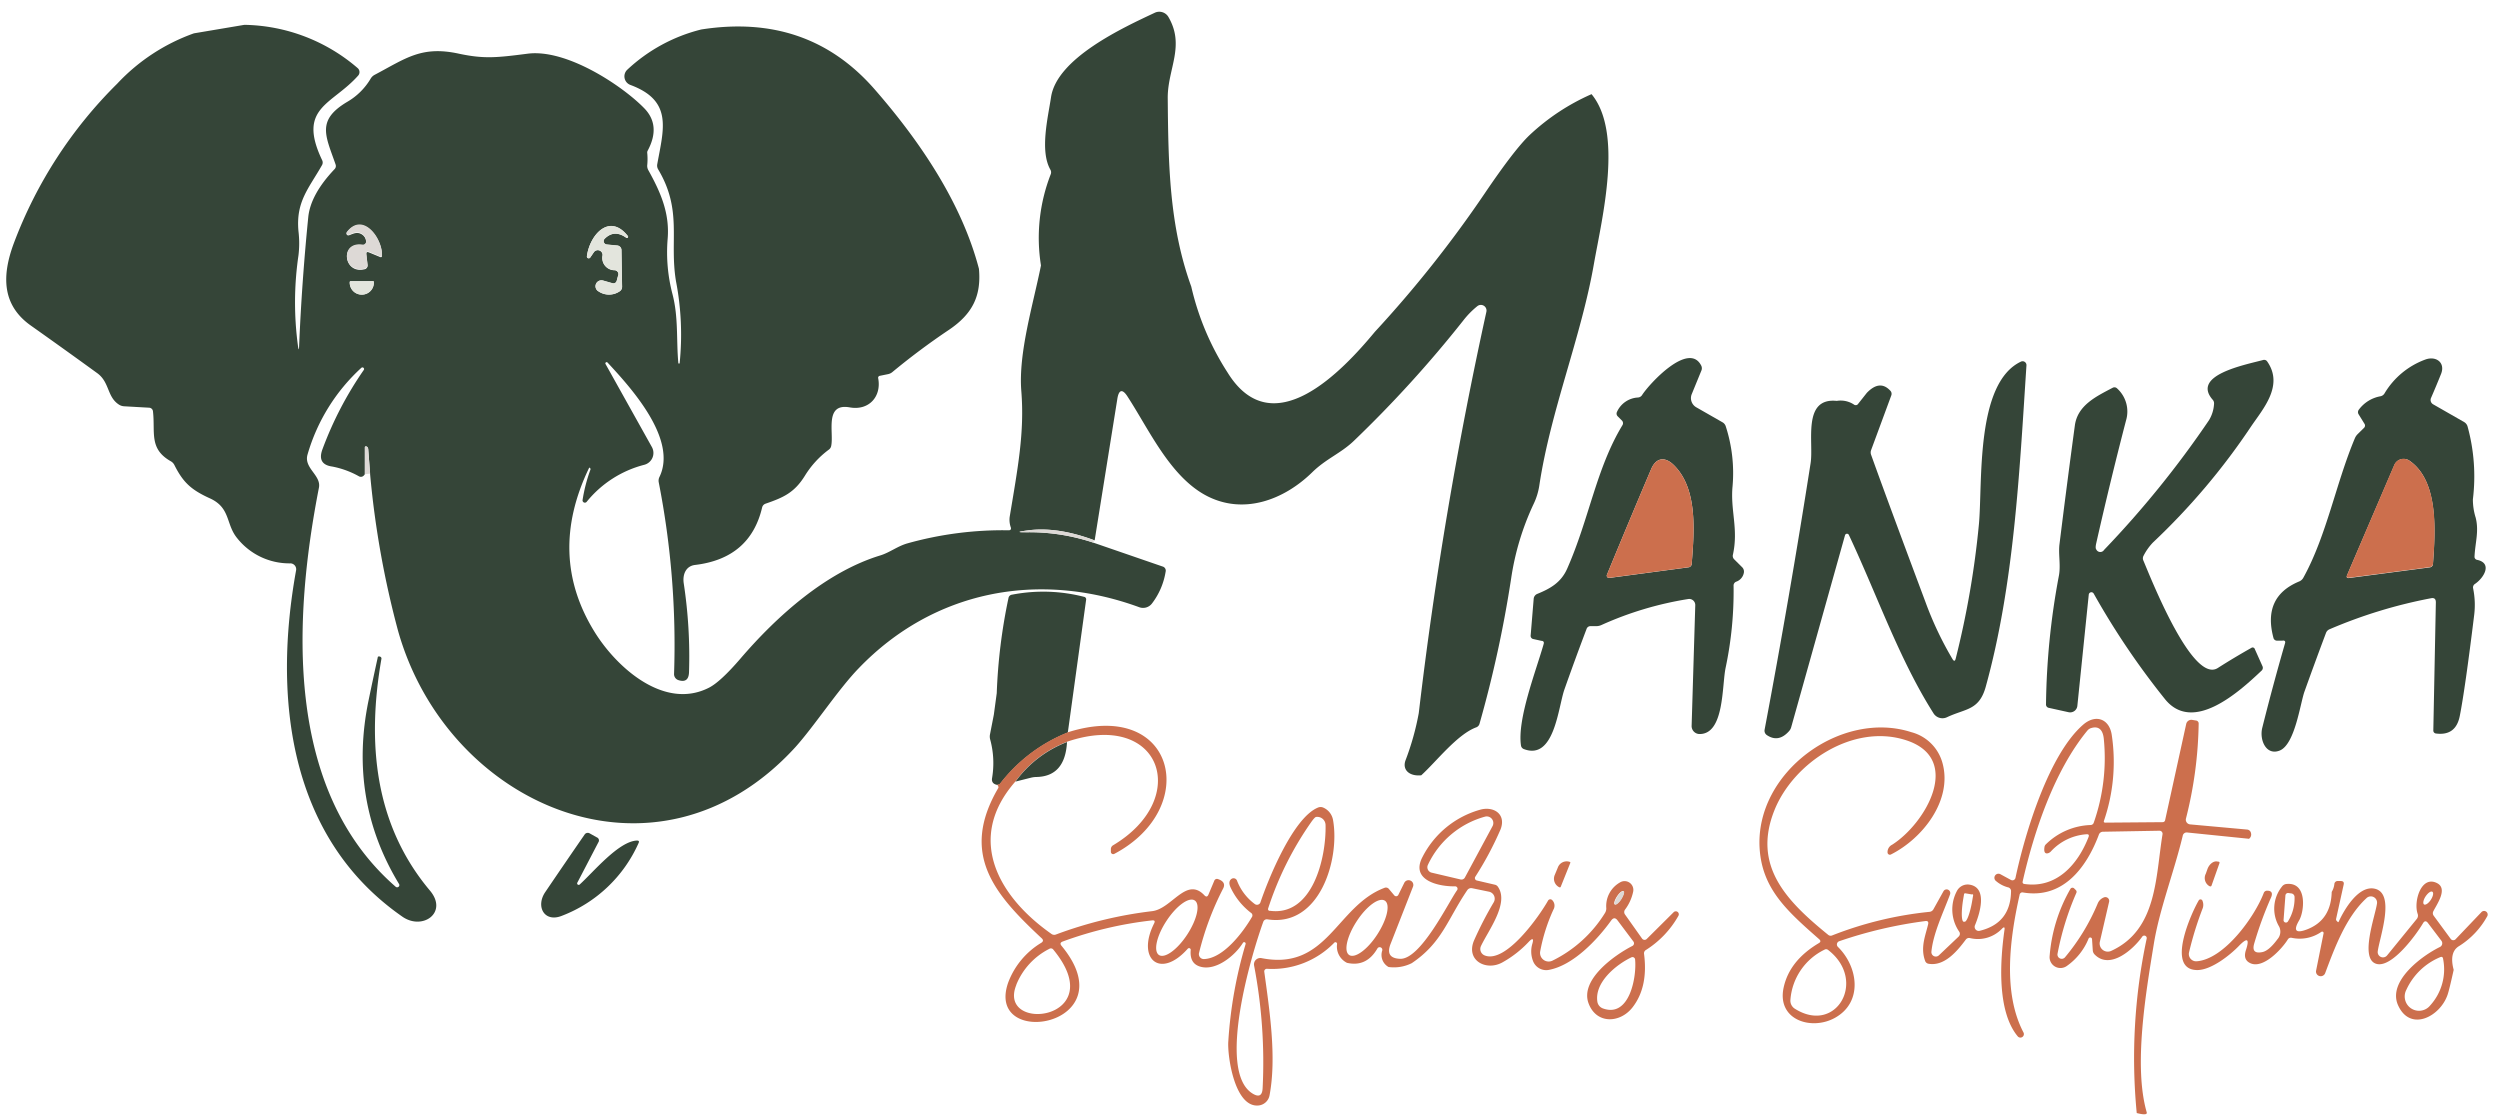 <svg xmlns="http://www.w3.org/2000/svg" id="Layer_1" data-name="Layer 1" viewBox="0 0 473.14 212.02"><defs><style>.cls-1{fill:#354538;}.cls-2{fill:#ddd9d6;}.cls-3{fill:#e3e5dd;}.cls-4{fill:#cc6f4d;}</style></defs><title>manka safaris logo</title><path class="cls-1" d="M70.6,53.22l-4.26,0a.16.16,0,0,0-.15.16v.08a2.26,2.26,0,0,0,2.23,2.29h.14a2.26,2.26,0,0,0,2.19-2.33v-.08A.14.14,0,0,0,70.6,53.22ZM117,52.08l-.29,1.08a.64.64,0,0,1-.8.46l-1.78-.51a1.13,1.13,0,0,0-1.34.64,1.11,1.11,0,0,0,.47,1.4,3.56,3.56,0,0,0,4,0,1,1,0,0,0,.47-.87l-.12-6.95a.87.87,0,0,0-.78-.85l-2-.19a.64.64,0,0,1-.39-1.1c1.21-1.21,2.56-1.27,4.07-.19a.22.22,0,0,0,.3-.32c-3.49-4.44-7.21-.19-7.74,3.82a.35.35,0,0,0,.64.24l.68-1a.91.91,0,0,1,1.65.58,2.32,2.32,0,0,0,2.31,2.83.76.76,0,0,1,.66,1m-47.23-4.4,2.15.89c.23.1.35,0,.36-.23.09-3.27-3.66-8.29-6.65-4.41a.35.35,0,0,0,.39.54c.89-.33,1.52-.7,2.38-.22a1.66,1.66,0,0,1,.87,1.47.6.6,0,0,1-.68.61c-4.32-.64-3.61,5.51.35,4.57a.71.71,0,0,0,.6-.86l-.23-2c0-.37.11-.49.46-.35m155.69,6.55a51,51,0,0,0,6.86,16.2c8.51,13.77,21.73-.29,27.88-7.72A221.7,221.7,0,0,0,281,36.59q5.63-8.31,8.46-11a41.43,41.43,0,0,1,11.75-7.77c6,7.26,2,23.38.47,32-2.42,14-8.22,27.8-10.37,42.16a12.35,12.35,0,0,1-1.05,3.37A50.38,50.38,0,0,0,286,109.44,224.68,224.68,0,0,1,280,137a1,1,0,0,1-.6.65c-3.6,1.31-7.59,6.51-10.42,9.08-2.14.22-3.61-.94-3-2.77a50.6,50.6,0,0,0,2.53-9Q273,96.8,281.31,59a1.07,1.07,0,0,0-1.7-1.07,16.19,16.19,0,0,0-2.68,2.73,224.77,224.77,0,0,1-20.72,22.79c-2.43,2.33-5.26,3.38-7.85,5.92-5.38,5.27-13.15,8.21-20.27,4.32C221.38,90,217.5,81.39,213.45,75.14c-1-1.61-1.72-1.47-2,.43l-4.28,26.7q-7.09-2.65-12.71-1.88c-2,.27-2,.39,0,.34a38.16,38.16,0,0,1,12.55,2l13,4.48a.81.81,0,0,1,.59,1,13.38,13.38,0,0,1-2.58,6,2.11,2.11,0,0,1-2.41.71c-19.12-7-39-3.12-53.1,11.56-3.88,4-8.43,11-12.05,15-26.1,28.46-65.86,11.12-75.16-22.22a174.51,174.51,0,0,1-5.26-29.58L69.69,85a.75.75,0,0,0-.09-.3.41.41,0,0,0-.39-.22.16.16,0,0,0-.16.16l0,5.09a1,1,0,0,1-.52.48.77.77,0,0,1-.64-.09,16.71,16.71,0,0,0-5-1.82Q60,87.9,61,85.1A67.13,67.13,0,0,1,68.86,70a.31.31,0,0,0-.46-.4A35.6,35.6,0,0,0,58.21,86c-.78,2.59,2.61,3.93,2.15,6.29-4.85,24.85-6.56,57.2,14.53,75.54a.42.42,0,0,0,.54,0,.4.4,0,0,0,.09-.53q-9.67-15.94-5.75-34.83c.55-2.65,1.12-5.31,1.71-8,0-.23.2-.29.44-.2a.37.37,0,0,1,.26.46c-2.72,15.7-1.39,31.23,9.19,43.82,3.49,4.15-1.38,7.6-5.21,4.94-21.61-15-24.47-41.57-20.12-65.57A1.12,1.12,0,0,0,55,106.62a12.63,12.63,0,0,1-10.14-4.8c-2.14-2.64-1.21-5.7-5.1-7.49C36.15,92.7,34.64,91.27,33,88a1.67,1.67,0,0,0-.67-.7c-4.19-2.37-2.92-5.47-3.38-9.45a.76.76,0,0,0-.72-.69l-4.76-.27a2,2,0,0,1-.92-.29c-2.34-1.48-1.76-4.27-4.18-6q-6.21-4.51-12.47-8.94C.34,57.77.32,52.18,2.63,46A84,84,0,0,1,22.17,15.85,36.72,36.72,0,0,1,36.7,6.31L46.25,4.7a33.67,33.67,0,0,1,21.42,8.17,1,1,0,0,1,.12,1.43c-4.93,5.57-11.59,6-6.83,16a1,1,0,0,1,0,.92c-2.53,4.47-5,6.93-4.47,12.57a19,19,0,0,1,0,4.52,61.29,61.29,0,0,0-.09,17.21c.11.77.18.77.21,0q.49-12,1.73-24.42.44-4.32,5-9.11a.84.84,0,0,0,.18-.84c-1.89-5.47-3.71-8.38,2.24-11.9a12.31,12.31,0,0,0,4.41-4.4,1.88,1.88,0,0,1,.72-.68c5.89-3.1,8.87-5.57,16-4,4.73,1,7.07.75,12.91,0,7.49-1,18.12,6.18,22.15,10.34q3.16,3.27.63,8a.73.73,0,0,0-.09.41,11.73,11.73,0,0,1,0,2.37,1.67,1.67,0,0,0,.19.88c2.29,4.11,4.08,8.1,3.68,13a31.11,31.11,0,0,0,.92,10.53c1.14,4.39.7,8.67,1.1,13a.14.14,0,0,0,.12.12.13.13,0,0,0,.13-.11,53.35,53.35,0,0,0-.7-15.52c-1.27-7.71,1.27-13.34-3.36-21.12a1.41,1.41,0,0,1-.18-1c1.2-6.67,3-12-5.1-15a1.73,1.73,0,0,1-.58-2.87,31.65,31.65,0,0,1,14-7.62q20.16-3.16,32.79,11.29c8.66,9.91,16.53,21.6,19.77,34,.47,5.17-1.25,8.56-5.67,11.55a133.09,133.09,0,0,0-10.72,8,1.83,1.83,0,0,1-.82.39l-1.52.31a.38.38,0,0,0-.33.5c.63,3.43-1.76,6.13-5.39,5.48-4.81-.86-3,4.68-3.5,7.24a1.13,1.13,0,0,1-.49.78,17.62,17.62,0,0,0-4.47,4.87c-2,3.25-4.09,4.17-7.46,5.33a1,1,0,0,0-.67.75q-2.27,9.6-12.68,10.85c-1.73.2-2.4,1.78-2.15,3.47a92.16,92.16,0,0,1,1,16.84c-.05,1.41-.72,1.9-2,1.49a1.19,1.19,0,0,1-.83-1.18,159.77,159.77,0,0,0-2.9-36.26,1.59,1.59,0,0,1,.13-1c3.48-7.14-5.33-16.84-9.84-21.69a.24.24,0,0,0-.3,0,.23.23,0,0,0-.06.3l8.77,15.71a2.31,2.31,0,0,1-1.42,3.36,20.64,20.64,0,0,0-10.91,7,.44.44,0,0,1-.78-.36A30.31,30.31,0,0,1,111.7,89a.38.38,0,0,0,0-.39c-.09-.14-.17-.13-.24,0q-7.92,16.49,1.08,31c4.18,6.75,13.2,14.85,21.64,10.54q2.19-1.12,6-5.56c6.87-8,16.13-16.32,26.41-19.47,1.81-.55,3.28-1.77,5.2-2.3a67,67,0,0,1,19.11-2.46c.34,0,.48-.16.42-.49a4.38,4.38,0,0,1-.24-2c1.54-9.3,2.84-16,2.21-23.87-.57-7.23,2.22-16.29,3.72-23.76A33.09,33.09,0,0,1,198.85,33a1,1,0,0,0-.07-.91c-2-3.55-.46-9.77.13-13.67C200,11,212.6,5.21,218.58,2.4a2,2,0,0,1,2.53.78C224.33,8.65,221,13,221,18.47c.11,12.54.27,24.23,4.45,35.76"></path><path class="cls-2" d="M69.33,48l.23,2a.71.71,0,0,1-.6.86c-4,.94-4.67-5.21-.35-4.57a.6.6,0,0,0,.68-.61,1.66,1.66,0,0,0-.87-1.47c-.86-.48-1.49-.11-2.38.22a.35.35,0,0,1-.39-.54c3-3.88,6.74,1.14,6.65,4.41,0,.25-.13.33-.36.23l-2.15-.89C69.44,47.54,69.29,47.66,69.33,48Z"></path><path class="cls-3" d="M116.36,51.12a2.32,2.32,0,0,1-2.31-2.83.91.91,0,0,0-1.65-.58l-.68,1a.35.35,0,0,1-.64-.24c.53-4,4.25-8.26,7.74-3.82a.22.22,0,0,1-.3.32c-1.51-1.08-2.86-1-4.07.19a.64.64,0,0,0,.39,1.1l2,.19a.87.87,0,0,1,.78.85l.12,6.95a1,1,0,0,1-.47.87,3.56,3.56,0,0,1-4,0,1.11,1.11,0,0,1-.47-1.4,1.13,1.13,0,0,1,1.34-.64l1.78.51a.64.64,0,0,0,.8-.46l.29-1.08A.76.76,0,0,0,116.36,51.12Z"></path><path class="cls-3" d="M70.6,53.22a.14.14,0,0,1,.15.14v.08a2.26,2.26,0,0,1-2.19,2.33h-.14a2.26,2.26,0,0,1-2.23-2.29V53.4a.16.16,0,0,1,.15-.16Z"></path><path class="cls-1" d="M316.76,88c-1.69-1.64-3.34-1.4-4.27.79q-4.22,9.93-8.37,20a.43.43,0,0,0,.45.59l14.93-2a.7.7,0,0,0,.67-.71C320.68,100.27,321.27,92.42,316.76,88Zm-25,33.29-1.54-.34a.62.62,0,0,1-.53-.73l.57-6.91a1.1,1.1,0,0,1,.65-.9c2.47-1,4.52-2.15,5.68-4.77,4.17-9.42,5.48-18.9,10.43-27.11a.73.73,0,0,0-.12-1l-.76-.76A.72.72,0,0,1,306,78a4.63,4.63,0,0,1,4-2.77,1,1,0,0,0,.78-.47c1.36-2.13,8.83-10.24,11.19-5.56a1.13,1.13,0,0,1,0,1l-1.81,4.42a2,2,0,0,0,.83,2.44l5,2.86a1.32,1.32,0,0,1,.62.77A28.69,28.69,0,0,1,327.9,92c-.45,4.6,1.15,8.09.06,13a.91.91,0,0,0,.24.85l1.53,1.52a1.16,1.16,0,0,1,.31,1,2.2,2.2,0,0,1-1.43,1.71.78.78,0,0,0-.52.8,70,70,0,0,1-1.51,15.52c-.71,3.38-.22,12.56-4.94,12.52a1.51,1.51,0,0,1-1.49-1.55l.69-22.83a1.15,1.15,0,0,0-1.33-1.17,64.42,64.42,0,0,0-16.41,4.91,2.35,2.35,0,0,1-.94.22l-1.14,0a.78.78,0,0,0-.76.55q-2.16,5.7-4.18,11.42c-1.2,3.42-1.9,13.52-7.7,11.29a.85.85,0,0,1-.52-.64c-.76-5,2.87-14.22,4.29-19.25.09-.33,0-.52-.35-.59"></path><path class="cls-1" d="M456,87.19a1.92,1.92,0,0,0-2.85.82l-8.94,20.84c-.18.42-.05.6.4.54l15.19-2a.69.69,0,0,0,.66-.7C460.89,100.56,461.56,91,456,87.19ZM432,121.25h-1a.7.7,0,0,1-.75-.58q-2.05-7.74,4.87-10.62a1.58,1.58,0,0,0,.8-.71c4.42-8,6.16-17.85,9.75-26.39a2.45,2.45,0,0,1,.5-.76L447.38,81a.61.61,0,0,0,.09-.83l-1.07-1.73a.77.77,0,0,1,.05-.94A6.52,6.52,0,0,1,450.5,75a1.15,1.15,0,0,0,.78-.54A15,15,0,0,1,459,68.05c2-.74,3.82.54,3,2.68-.63,1.57-1.27,3.11-1.92,4.6a.94.94,0,0,0,.39,1.18l5.87,3.36a1.43,1.43,0,0,1,.67.87,35.67,35.67,0,0,1,1,13.75,11.46,11.46,0,0,0,.53,3.49c.65,2.58-.1,4.73-.22,7.32a.59.59,0,0,0,.51.66c2.93.64,1.25,3.44-.44,4.56a.78.78,0,0,0-.34.82,15.54,15.54,0,0,1,.21,5q-1.72,14-2.72,19.1c-.49,2.59-2,3.71-4.52,3.38a.56.56,0,0,1-.5-.57L461,114c0-.64-.29-.9-.91-.78a92.49,92.49,0,0,0-19.23,5.88,1.21,1.21,0,0,0-.65.68q-2.08,5.53-4.08,11.12c-.81,2.29-1.8,10-4.69,11.15-2.56,1-3.85-2-3.3-4.28q2-8,4.31-16c.11-.37,0-.55-.41-.55"></path><path class="cls-1" d="M396.25,112.35a.5.5,0,0,0-.94.19l-2.16,21.06a1.37,1.37,0,0,1-1.66,1.19l-3.71-.82a.65.65,0,0,1-.56-.71A139.09,139.09,0,0,1,389.65,109c.39-2-.12-4.09.12-6q1.39-11.25,2.91-22.48c.52-3.86,4.11-5.52,7.17-7.14a.7.7,0,0,1,.82.13,5.89,5.89,0,0,1,1.69,6.08q-3,11.55-5.63,23.2c-.14.62-.15,1,0,1.19a.84.84,0,0,0,1.48.09,186.79,186.79,0,0,0,19.86-24.55,6.63,6.63,0,0,0,.95-3.08,1,1,0,0,0-.25-.78c-4.06-4.63,5.85-6.55,9.51-7.52a.7.7,0,0,1,.82.3c3.17,4.58-.87,9-3.13,12.36a127.31,127.31,0,0,1-18.51,21.87,10.57,10.57,0,0,0-1.77,2.49,1,1,0,0,0-.05.91c1.34,3.15,9.26,23.4,14.08,20.36q3.14-2,6.34-3.8a.43.43,0,0,1,.68.22l1.45,3.24a.72.72,0,0,1-.16.82c-4.31,4.08-13.05,12-18.33,5.36A146.32,146.32,0,0,1,396.25,112.35Z"></path><path class="cls-1" d="M347.62,75.87a4.55,4.55,0,0,1,3.23.68.55.55,0,0,0,.83-.14l1.63-2.06c1.63-1.69,3.1-1.84,4.42-.43a.85.85,0,0,1,.2.94l-3.81,10.32a1.27,1.27,0,0,0,0,.9q3.13,8.74,10.34,28a64.51,64.51,0,0,0,5.06,10.65c.28.46.48.43.61-.09a169.76,169.76,0,0,0,4.39-25.4c.73-7.77-.73-26.76,8-30.82a.73.73,0,0,1,1,.71c-1.34,20.53-2.36,41.49-7.7,60.82-1.25,4.52-3.79,4.12-7.3,5.77a2,2,0,0,1-2.61-.75c-6.53-10.32-10.6-22.24-16-33.73a.39.39,0,0,0-.73.06L339,137.61a1.82,1.82,0,0,1-.4.75q-2,2.26-4.23.75a1,1,0,0,1-.41-1q4.75-25.16,8.7-50.4C343.31,83.79,341,75.2,347.62,75.87Z"></path><path class="cls-2" d="M70.05,89.64l-1,.11,0-5.09a.16.16,0,0,1,.16-.16.41.41,0,0,1,.39.22.75.75,0,0,1,.09.3Z"></path><path class="cls-4" d="M316.76,88c4.51,4.41,3.92,12.26,3.41,18.65a.7.7,0,0,1-.67.71l-14.93,2a.43.43,0,0,1-.45-.59q4.15-10.06,8.37-20C313.42,86.61,315.07,86.37,316.76,88Z"></path><path class="cls-4" d="M456,87.19c5.6,3.84,4.93,13.37,4.46,19.45a.69.69,0,0,1-.66.7l-15.19,2c-.45.06-.58-.12-.4-.54L453.11,88A1.92,1.92,0,0,1,456,87.19Z"></path><path class="cls-2" d="M207.14,102.27c-.15-.18-.19,0-.13.46a38.16,38.16,0,0,0-12.55-2c-2,0-2-.07,0-.34Q200.06,99.61,207.14,102.27Z"></path><path class="cls-1" d="M202.09,138.65a30.45,30.45,0,0,0-12.78,9.66.61.61,0,0,1-.29.19l-.26.05q-1.2-.21-1-1.32a17,17,0,0,0-.35-7.23,2.12,2.12,0,0,1-.05-1l.73-3.74.55-4.07a104.9,104.9,0,0,1,2.22-18,.76.76,0,0,1,.65-.64,31,31,0,0,1,13.64.4.48.48,0,0,1,.4.6Z"></path><path class="cls-4" d="M339.66,190.89c7.85,5,13.78-5.34,6.33-11.1a.59.59,0,0,0-.69-.06,11.5,11.5,0,0,0-6.45,9.46A1.8,1.8,0,0,0,339.66,190.89Zm33.61-21.6-1.34-.23a.21.21,0,0,0-.22.16l-.17,1c-.37,2.26-.34,4.15.09,4.22l.18,0c.42.07,1.07-1.71,1.45-4l.17-1a.19.19,0,0,0-.16-.22m9.8-1.93c6.1.92,10.17-3.64,12.2-8.88.15-.39,0-.56-.4-.52a10.11,10.11,0,0,0-6.71,3.23,1.28,1.28,0,0,1-.49.34c-.64.2-.89-.19-.74-1.16a.87.87,0,0,1,.26-.5,12.64,12.64,0,0,1,8.48-3.66.63.63,0,0,0,.58-.43,36.89,36.89,0,0,0,1.91-15.85c-.17-1.79-1-2.48-2.36-2.08a1.48,1.48,0,0,0-.77.51c-6.26,7.61-10.1,19.13-12.24,28.59a.35.35,0,0,0,.28.41m42.52-8.55L414,157.56a.76.76,0,0,0-.91.64c-1.69,7-4.42,13.93-5.48,20.53-1.46,9-3.87,23-1.33,31.78.13.45-.5.5-1.89.14a108.37,108.37,0,0,1,1.88-33,.47.47,0,0,0-.85-.37c-1.66,2.36-6.08,6.35-9,3.36a1.22,1.22,0,0,1-.35-.79l-.14-2.09a.34.34,0,0,0-.66-.11,11.68,11.68,0,0,1-4.09,5.15A2.06,2.06,0,0,1,387.9,181a30.2,30.2,0,0,1,3.94-12.77.45.45,0,0,1,.71-.09l.3.3a.46.46,0,0,1,.11.55,53.46,53.46,0,0,0-3.56,11.51.81.81,0,0,0,1.41.68A39.73,39.73,0,0,0,397,171a2.05,2.05,0,0,1,.55-.78,2.11,2.11,0,0,1,.71-.41.72.72,0,0,1,.9.86l-1.75,7.55a1.54,1.54,0,0,0,2.13,1.75c8.74-4,8.4-13.95,9.73-22.07a.58.58,0,0,0-.58-.68l-10.65.19a.83.83,0,0,0-.83.59c-2.38,6.33-6.87,12.16-14.31,10.91a.53.53,0,0,0-.68.46c-1.83,8.14-3.24,18.48.75,26.06a.66.66,0,0,1-1.09.72c-4-4.79-3.33-14.43-2.52-20.16.08-.54-.07-.62-.46-.24a6.31,6.31,0,0,1-6.06,1.79.76.76,0,0,0-.82.31c-1.6,2.14-4,5.05-7,4.55a.82.82,0,0,1-.69-.58c-.91-2.51.07-4.74.58-6.9.11-.47-.08-.67-.55-.6a82.56,82.56,0,0,0-16.27,3.81.65.65,0,0,0-.25,1.08c3.83,3.77,4.75,10.41-.49,13.38-4.45,2.54-11.17.48-9.77-5.76q1.13-5.06,6.65-8.34c.36-.21.38-.45.07-.73-6.1-5.36-10.8-9.53-11.28-17.19-.9-14.43,15.45-26.3,28.72-22a8.29,8.29,0,0,1,5.91,5.92c1.87,7-3.78,14.21-9.79,17.23a.44.44,0,0,1-.63-.36,1.54,1.54,0,0,1,.85-1.48c6.33-4,13.49-16.28,2.65-19.79-10.06-3.26-21.35,4.31-24.92,13.28-4.21,10.56,2.36,17.19,10.18,23.55a.72.72,0,0,0,.77.11,69.15,69.15,0,0,1,18.43-4.46.94.94,0,0,0,.72-.48l1.9-3.41a.68.68,0,0,1,.89-.29.7.7,0,0,1,.36.87c-1.23,3.34-3.18,7.3-3.53,10.86a.84.84,0,0,0,1.41.69l3.76-3.57a.71.71,0,0,0,.11-.89,7.41,7.41,0,0,1-.48-7.67,2.29,2.29,0,0,1,2.45-1.25c3.54.6,1.79,5.77,1,7.67a.77.77,0,0,0,.89,1.06q5.83-1.41,5.93-7.45a.72.72,0,0,0-.59-.78,5.7,5.7,0,0,1-2.24-1.18.77.77,0,0,1,.87-1.27l1.95,1.06a.59.59,0,0,0,.85-.39c1.85-8.68,6.36-23.41,12.81-29,2.42-2.09,5-1.06,5.42,2a34.43,34.43,0,0,1-1.48,16.18c-.08.24,0,.36.26.36l10.86-.09a.46.46,0,0,0,.45-.37l4-18.25a1,1,0,0,1,1.11-.74l.71.12a.57.57,0,0,1,.53.63,77.23,77.23,0,0,1-2.4,17.91.89.89,0,0,0,.78,1.12L425.3,157a.81.81,0,0,1,.71.66,1,1,0,0,1-.42,1.12"></path><path class="cls-4" d="M303.36,190.85c5.08,1.85,6.42-6.08,6.09-9.28a.49.49,0,0,0-.69-.39c-2.91,1.39-7,4.73-6.45,8.39A1.61,1.61,0,0,0,303.36,190.85Zm-111-4.48c-3.83,9.26,18.08,6.82,7-6.63a.56.56,0,0,0-.78-.16,13.11,13.11,0,0,0-6.24,6.79m63-5.63c1.07.7,3.45-1,5.31-3.87s2.52-5.71,1.44-6.41-3.44,1-5.31,3.87-2.51,5.71-1.44,6.41m-36,0c1.09.71,3.48-1,5.35-3.87s2.51-5.73,1.42-6.45-3.47,1-5.35,3.87-2.5,5.73-1.42,6.45m86.25-9.58c.22.14.77-.29,1.22-1s.65-1.36.43-1.5-.76.29-1.22,1-.64,1.36-.43,1.5m-34.63-6,5.4,1.27a.75.75,0,0,0,.91-.41l5.21-9.68a1.25,1.25,0,0,0-1.45-1.78,16.86,16.86,0,0,0-10.78,9.1,1.05,1.05,0,0,0,.71,1.5m-30.71,7.2c8.15,1.18,10.77-10,10.62-16.22a1.57,1.57,0,0,0-1.77-1.53q-.28,0-1.08,1.17A61.47,61.47,0,0,0,240,171.94a.35.35,0,0,0,.29.46m-38.37-32a21.58,21.58,0,0,0-9.73,7.48c-9.59,10.91-3.1,21.93,6.8,28.87a.88.88,0,0,0,.86.11,78.13,78.13,0,0,1,18.21-4.42c3.71-.44,6.47-6.62,9.88-3,.33.35.58.3.77-.14l1.09-2.59a.54.54,0,0,1,.73-.33c1.07.36,1.38,1,.94,1.81a55,55,0,0,0-4.55,12.18.93.93,0,0,0,.92,1.14c3.69-.1,7.43-5.11,9.08-7.93a.57.57,0,0,0-.15-.81,13,13,0,0,1-3.89-4.84c-.32-.71-.27-1.23.14-1.56a.7.7,0,0,1,1.09.29,9.9,9.9,0,0,0,3.36,4.43.69.69,0,0,0,1.08-.33c1.54-4.53,6.2-16,10.88-17.92a1.25,1.25,0,0,1,1,0,3.15,3.15,0,0,1,1.86,2.38c1.31,7.38-2.51,20.33-12.43,18.77a.71.71,0,0,0-.77.45c-2.18,6-8.87,28.25-2.07,32.5,1.23.77,1.87.43,1.94-1a97.32,97.32,0,0,0-1.62-23.22,1.2,1.2,0,0,1,1.4-1.39c12.48,2.46,14.15-9.84,23.26-13.29a.72.72,0,0,1,.88.23l1,1.19a.46.46,0,0,0,.76-.09l1.13-2.29a.9.9,0,0,1,1.17-.42.89.89,0,0,1,.48,1.15l-4.27,10.9q-1,2.64,1.82,2.75c3.9.16,9.14-10.67,10.8-13a.46.46,0,0,0-.38-.72c-2.83.08-8.56-1-6.18-5.54A17.57,17.57,0,0,1,280,153.28c2.6-.8,5.11.74,4,3.66a61.89,61.89,0,0,1-4.8,9,.47.47,0,0,0,.3.7l3.43.8a.92.92,0,0,1,.54.36c2.22,3.1-1.8,8.29-3.19,11.25a1.31,1.31,0,0,0,.7,1.77c4,1.6,10.36-7.45,12-10.38a.49.49,0,0,1,.76-.11,1.48,1.48,0,0,1,.25,1.83,33.56,33.56,0,0,0-2.5,7.9,1.63,1.63,0,0,0,2.32,1.75,24.28,24.28,0,0,0,9.93-9,1.64,1.64,0,0,0,.26-.93,5.13,5.13,0,0,1,2.6-4.88,1.66,1.66,0,0,1,2.48,1.79,8.58,8.58,0,0,1-1.54,3.37.78.78,0,0,0,0,.91l3.23,4.56a.58.58,0,0,0,.88.08l5.09-5.06a.57.57,0,0,1,.9.69,18.17,18.17,0,0,1-6.14,6.45.73.73,0,0,0-.35.77q.8,6.22-2.16,10.06c-2.35,3.05-6.85,3.26-8.34-.72-1.65-4.39,4.65-9,8.3-10.88a.56.56,0,0,0,.19-.82l-3-4c-.41-.55-.81-.54-1.21,0-2.65,3.69-7.19,8.5-11.81,9.36a2.67,2.67,0,0,1-3-1.72,5.05,5.05,0,0,1-.12-3.21c.3-1,.07-1.18-.68-.38a20.38,20.38,0,0,1-5,3.9c-3.08,1.7-7-.41-5.32-4.23a69.55,69.55,0,0,1,3.7-7.16,1.35,1.35,0,0,0-.89-2l-3.21-.66a.88.88,0,0,0-.91.37c-3.74,5.51-4.75,9.94-10.5,13.81a7.5,7.5,0,0,1-4.4.73,2.61,2.61,0,0,1-1.19-3.12.5.5,0,0,0-.3-.59.49.49,0,0,0-.62.21c-1.38,2.37-3.3,3.28-5.76,2.71a3.43,3.43,0,0,1-1.87-3.56.31.31,0,0,0-.53-.25,16.35,16.35,0,0,1-12.75,4.94.49.49,0,0,0-.5.55c1,7.33,2.36,16.16,1,23.4a2.35,2.35,0,0,1-2.11,1.92c-4.49.39-5.87-9.28-5.7-12.07a82.64,82.64,0,0,1,3.28-18.48.29.29,0,0,0-.16-.34.28.28,0,0,0-.35.11c-1.44,2.36-5.12,5.42-8.12,4.49-1.32-.4-1.91-1.44-1.76-3.13a.32.32,0,0,0-.56-.25c-5.23,5.88-9.76,1.91-6.36-4.8.21-.43.08-.61-.39-.56a72.31,72.31,0,0,0-16.92,4c-.45.17-.53.44-.22.81,12.63,15.25-14.69,19.75-10.07,6.89a14.88,14.88,0,0,1,6.24-7.46c.39-.25.42-.54.07-.86-8.9-8.3-15.55-15.88-8.22-28.42.11-.18,0-.4-.19-.65l.26-.05a.61.61,0,0,0,.29-.19,30.45,30.45,0,0,1,12.78-9.66c20.4-6.5,25.28,14.32,8.83,23a.44.44,0,0,1-.65-.39v-.51a.84.84,0,0,1,.41-.72c14.89-8.86,9.11-25.68-8.74-19.59"></path><path class="cls-1" d="M201.94,140.44q-.36,6.52-5.81,6.61a4.62,4.62,0,0,0-1,.13l-2.94.74A21.58,21.58,0,0,1,201.94,140.44Z"></path><path class="cls-1" d="M109.75,167.36c2.55-2.31,7.35-8.15,10.79-8.28.36,0,.47.13.32.46a26.06,26.06,0,0,1-14.52,13.78c-3.3,1.33-5-1.73-3.16-4.47q3.7-5.46,7.47-10.92a.71.71,0,0,1,.93-.22l1.38.77a.62.62,0,0,1,.28.94L109.29,167A.29.29,0,0,0,109.75,167.36Z"></path><path class="cls-4" d="M295.37,167.85a.15.15,0,0,1-.19.08l-.05,0a1.79,1.79,0,0,1-.87-2.37l.56-1.35a1.78,1.78,0,0,1,2.28-1.09l0,0a.14.14,0,0,1,.09.19Z"></path><path class="cls-4" d="M418.54,167.62a.22.22,0,0,1-.27.13l-.14-.05a1.77,1.77,0,0,1-.67-2.34l.32-.9c.37-1,1.27-1.64,2-1.38l.15,0a.21.21,0,0,1,.12.27Z"></path><path class="cls-4" d="M455.41,187.34a2.71,2.71,0,0,0,4.53,2.93,10.15,10.15,0,0,0,2.43-8.8c-.05-.35-.24-.46-.57-.31A12.15,12.15,0,0,0,455.41,187.34Zm-22.88-17.88-.35,4.64a.45.45,0,0,0,.84.27,8.19,8.19,0,0,0,1.24-4.54.7.7,0,0,0-.65-.75l-.5-.07a.5.5,0,0,0-.58.45m26.24,1.71c.28.17.85-.22,1.28-.88s.57-1.34.29-1.52-.84.22-1.28.88-.56,1.34-.29,1.52m5.6,12.4c-.55,2.49-.93,4.05-1.14,4.66-1.39,4.16-7.08,7.16-9.39,2-2-4.52,4.5-9.33,7.92-11a.79.79,0,0,0,.29-1.19l-2.54-3.35c-.34-.45-.66-.44-.95.05-1.27,2.16-5.81,8.37-8.71,7.7-3.38-.77-.35-9,0-11.38a1.18,1.18,0,0,0-2-1.06c-3.85,3.56-6,9.36-7.8,14.18a.9.9,0,0,1-1.09.54.88.88,0,0,1-.63-1l1.42-7.08a.27.27,0,0,0-.42-.28,7.13,7.13,0,0,1-5.59,1.13.69.69,0,0,0-.78.34c-1.11,1.78-4.64,5.6-7.07,4.46q-1.43-.66-.84-2.46,1.09-3.31-1.36-.77c-1.51,1.57-5.17,4.58-7.92,4.53-5.92-.12-1-10.87.34-13.16a.39.39,0,0,1,.7,0,2,2,0,0,1,.08,1.42,64.42,64.42,0,0,0-2.6,8.38,1.38,1.38,0,0,0,1.44,1.7c5.24-.39,11-8.46,12.7-12.93a.66.66,0,0,1,.65-.43c.85,0,1.09.47.72,1.31a69.86,69.86,0,0,0-3.17,8.66c-.41,1.39.1,1.94,1.52,1.65.86-.17,1.81-1,2.86-2.42a2.16,2.16,0,0,0,.35-2.37,6.69,6.69,0,0,1,.53-7.63,1.18,1.18,0,0,1,.82-.47c4-.41,3.42,5.17,2.42,6.88q-1.72,2.92,1.45,1.73,4.58-1.74,4.71-7.11a3.72,3.72,0,0,0,.5-1.46.62.62,0,0,1,.69-.6H443c.47,0,.66.23.55.69l-1.43,6.47a.41.41,0,0,0,.12.39l.19.19a.1.1,0,0,0,.16,0c1.09-2.39,3.73-6.84,6.72-6.31,4.19.74,1,9.34.69,11.9a1,1,0,0,0,1.77.75l5.61-6.89a1,1,0,0,0,.17-1c-.8-2.31.67-7.36,3.7-5.78,2.06,1.07-.07,4-.72,5.3a.79.79,0,0,0,.07.87l3.21,4.37a.6.6,0,0,0,.93.06l4.92-5.16a.68.68,0,0,1,1.08.79,15.42,15.42,0,0,1-5.36,5.68c-1.27.77-1.6,2.27-1,4.51"></path><path class="cls-2" d="M305.65,171.18c-.21-.14,0-.81.43-1.5s1-1.12,1.22-1,0,.81-.43,1.5S305.87,171.32,305.65,171.18Z"></path></svg>